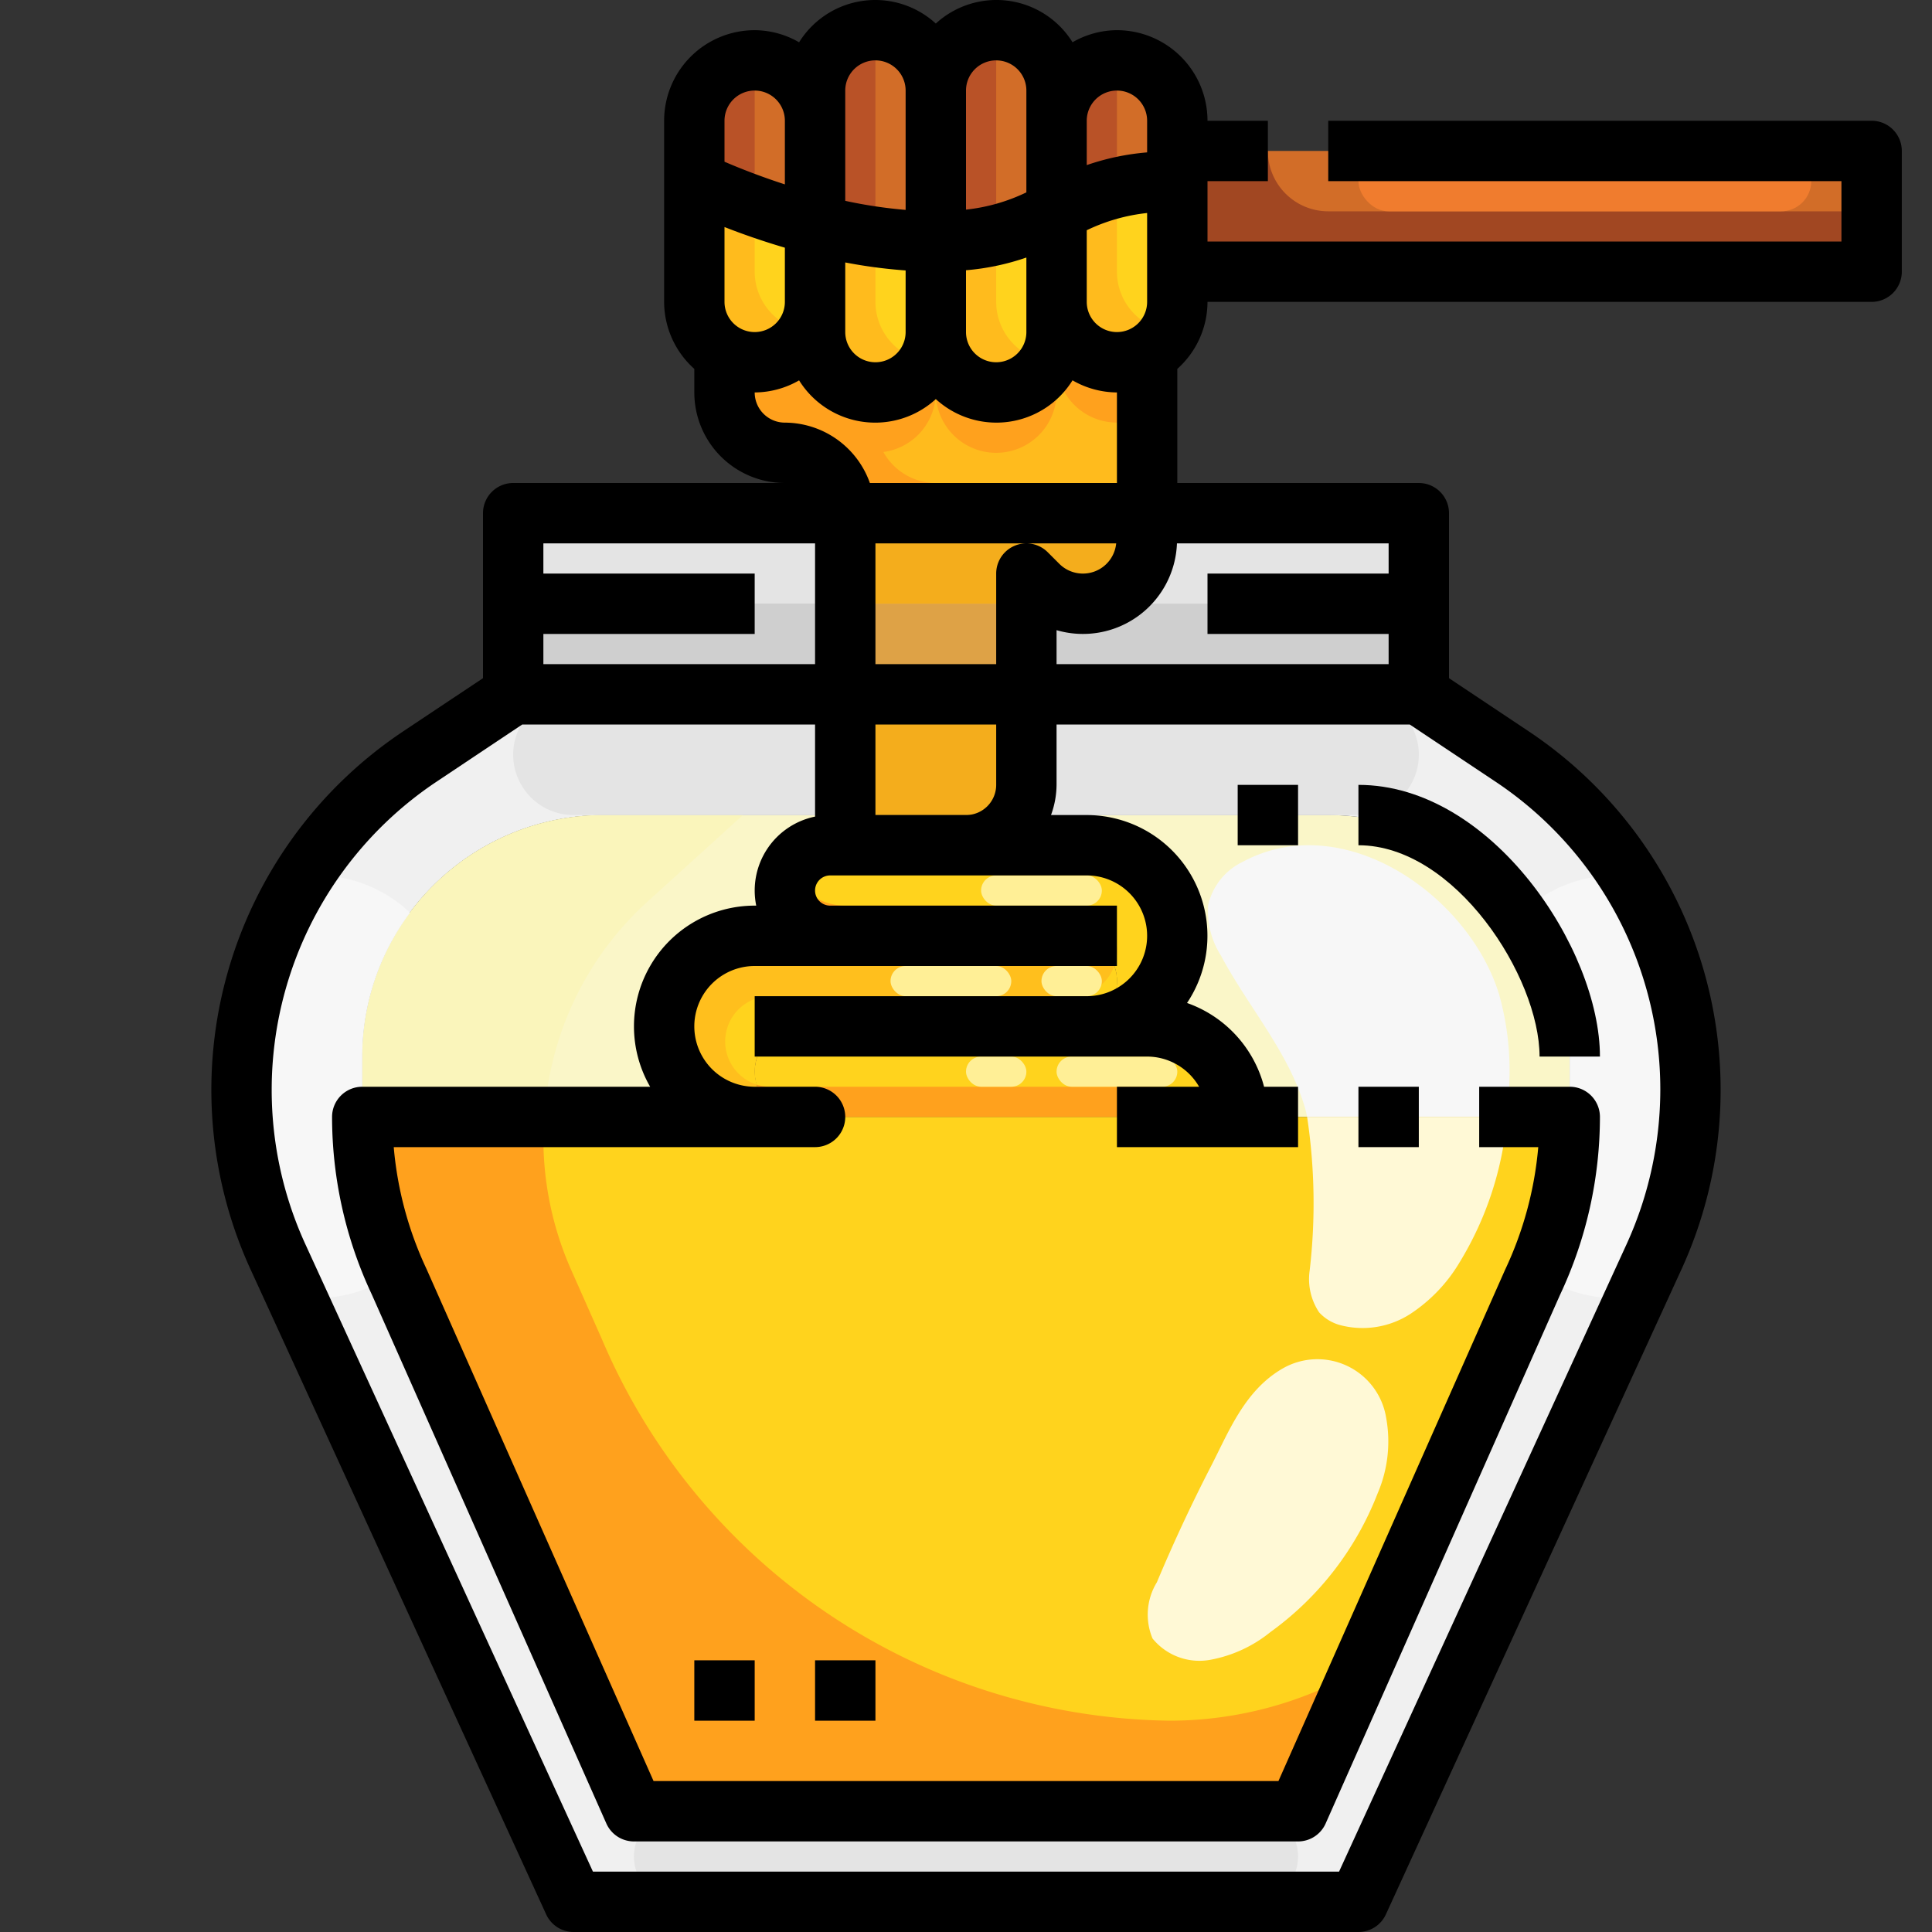 <svg height="512" viewBox="0 0 64 64" width="512" xmlns="http://www.w3.org/2000/svg"><rect x="0" y="0" width="64" height="64" fill="#333333" stroke="none"/><g id="_14-honey" data-name="14-honey"><path d="m28 27h5.73a2 2 0 0 1 -1.73 1h-4z" fill="#ffbf1d"/><path d="m62 5v4h-23v-3-1z" fill="#d26d28"/><path d="m52 35v2h-11a3 3 0 0 0 -3-3h-2a3 3 0 0 0 0-6h-4a2 2 0 0 0 1.73-1h10.27a8 8 0 0 1 8 8z" fill="#faf6c8"/><path d="m41 37h11a12.783 12.783 0 0 1 -1.23 5.47l-7.77 17.53h-22l-7.77-17.53a12.783 12.783 0 0 1 -1.23-5.47z" fill="#ffd31d"/><path d="m47 20v3h-13v-4l.38.38a2.12 2.12 0 0 0 3.62-1.5v-.88h9z" fill="#cfcfcf"/><path d="m50.09 25.06-3.09-2.06h-13v3a2 2 0 0 1 -.27 1h10.27a8 8 0 0 1 8 8v2a12.783 12.783 0 0 1 -1.23 5.47l-7.77 17.53h-22l-7.77-17.53a12.783 12.783 0 0 1 -1.23-5.47v-2a8 8 0 0 1 8-8h8v-4h-11l-3.09 2.06a13.259 13.259 0 0 0 -4.7 16.57l9.79 21.37h26l9.79-21.37a13.259 13.259 0 0 0 -4.7-16.57z" fill="#f0f0f0"/><path d="m41 37h-14.5a1.5 1.5 0 0 1 0-3h11.5a3 3 0 0 1 3 3z" fill="#ffd31d"/><path d="m38 11.73a2 2 0 0 1 -3-1.73v-3a7.745 7.745 0 0 1 4-1v4a2 2 0 0 1 -1 1.73z" fill="#ffd31d"/><path d="m39 5v1a7.745 7.745 0 0 0 -4 1v-3a2.006 2.006 0 0 1 2-2 2.015 2.015 0 0 1 2 2z" fill="#d26d28"/><path d="m36 28a3 3 0 0 1 0 6h-.5a1.5 1.5 0 0 0 0-3h-8a1.5 1.5 0 0 1 0-3z" fill="#ffd31d"/><path d="m38 17v.88a2.121 2.121 0 0 1 -3.62 1.5l-.38-.38v4h-6v-6z" fill="#f0af4c"/><path d="m38 11.73v5.27h-10a2.015 2.015 0 0 0 -2-2 2.006 2.006 0 0 1 -2-2v-1.27a2 2 0 0 0 3-1.73v1a2 2 0 0 0 4 0 2 2 0 0 0 4 0v-1a2 2 0 0 0 3 1.73z" fill="#ffbb1d"/><path d="m35 7v4a2 2 0 0 1 -4 0v-3a7.745 7.745 0 0 0 4-1z" fill="#ffd31d"/><path d="m35 4v3a7.745 7.745 0 0 1 -4 1v-5a2.006 2.006 0 0 1 2-2 1.955 1.955 0 0 1 1.41.59 1.955 1.955 0 0 1 .59 1.41z" fill="#d26d28"/><path d="m31 8v3a2 2 0 0 1 -4 0v-3.56a16.027 16.027 0 0 0 4 .56z" fill="#ffd31d"/><path d="m31 3v5a16.027 16.027 0 0 1 -4-.56v-4.44a2.006 2.006 0 0 1 2-2 1.955 1.955 0 0 1 1.41.59 1.955 1.955 0 0 1 .59 1.41z" fill="#d26d28"/><path d="m28 27v1h-.5a1.5 1.5 0 0 0 0 3h-2.5a3 3 0 0 0 0 6h-13v-2a8 8 0 0 1 8-8z" fill="#faf6c8"/><path d="m17 20v-3h11v6h-11z" fill="#cfcfcf"/><path d="m24 11.73a2 2 0 0 1 -1-1.73v-4a22.284 22.284 0 0 0 4 1.44v2.56a2 2 0 0 1 -3 1.73z" fill="#ffd31d"/><path d="m27 4v3.44a22.284 22.284 0 0 1 -4-1.44v-2a2.006 2.006 0 0 1 2-2 2.015 2.015 0 0 1 2 2z" fill="#d26d28"/><rect fill="#ffd31d" height="3" rx=".5" width="1" x="34" y="8"/><rect fill="#ffd31d" height="2" rx=".5" width="1" x="30" y="8.5"/><rect fill="#ffd31d" height="2" rx=".5" width="1" x="26" y="7.5"/><path d="m35.5 31a1.5 1.5 0 0 1 0 3h-9a1.5 1.5 0 0 0 0 3h-1.5a3 3 0 0 1 0-6z" fill="#ffbf1d"/><path d="m34 25v1a2 2 0 0 1 -.27 1h-5.73v-4h6z" fill="#f4ad1c"/><path d="m42 5a2 2 0 0 0 2 2h18v2h-23v-4z" fill="#a14722"/><path d="m25 9v-2.177a20.741 20.741 0 0 1 -2-.823v4a1.992 1.992 0 0 0 3.735.973 1.993 1.993 0 0 1 -1.735-1.973z" fill="#ffbb1d"/><path d="m25 2a2.006 2.006 0 0 0 -2 2v2a20.741 20.741 0 0 0 2 .823z" fill="#b95227"/><path d="m37 9v-2.785a8.873 8.873 0 0 0 -2 .785v3a2 2 0 0 0 3.741.974 1.993 1.993 0 0 1 -1.741-1.974z" fill="#ffbb1d"/><path d="m37 2a2.006 2.006 0 0 0 -2 2v3a8.873 8.873 0 0 1 2-.785z" fill="#b95227"/><path d="m29 10v-2.153a18.028 18.028 0 0 1 -2-.407v3.56a1.992 1.992 0 0 0 3.735.973 1.993 1.993 0 0 1 -1.735-1.973z" fill="#ffbb1d"/><path d="m29 1a2.006 2.006 0 0 0 -2 2v4.44a18.028 18.028 0 0 0 2 .407z" fill="#b95227"/><path d="m33 10v-2.215a8.54 8.54 0 0 1 -2 .215v3a1.992 1.992 0 0 0 3.735.973 1.993 1.993 0 0 1 -1.735-1.973z" fill="#ffbb1d"/><path d="m33 1a2.006 2.006 0 0 0 -2 2v5a8.54 8.54 0 0 0 2-.215z" fill="#b95227"/><path d="m31 13a2 2 0 0 0 4 0v-1a2 2 0 0 0 3 1.73v-2a2 2 0 0 1 -3-1.73v1a2 2 0 0 1 -4 0 2 2 0 0 1 -4 0v-1a2 2 0 0 1 -3 1.73v1.27a1.962 1.962 0 0 0 .045.415v.009a1.946 1.946 0 0 0 .124.378 2 2 0 0 0 1.831 1.198 2.015 2.015 0 0 1 2 2h10v-1h-7a1.991 1.991 0 0 1 -1.737-1.027 2 2 0 0 0 1.737-1.973z" fill="#ffa11d"/><path d="m34 19v1h1.88a2.119 2.119 0 0 1 -1.5-.62z" fill="#cfcfcf"/><path d="m38 17v.88a2.117 2.117 0 0 1 -2.12 2.12h11.12v-3z" fill="#e4e4e4"/><path d="m34 20v3h13v-3h-11.12z" fill="#cfcfcf"/><path d="m34 20v-1l.38.38a2.12 2.12 0 0 0 3.62-1.5v-.88h-10v3z" fill="#f4ad1c"/><path d="m28 20h6v3h-6z" fill="#dea246"/><path d="m17 17h11v3h-11z" fill="#e4e4e4"/><path d="m17 20h11v3h-11z" fill="#cfcfcf"/><path d="m38 36h-12.5a1.489 1.489 0 0 1 -.43-.07 1.493 1.493 0 0 0 1.43 1.07h12.5a1 1 0 0 0 -1-1z" fill="#ffa11d"/><path d="m35.5 31a1.493 1.493 0 0 1 1.408 1 1.477 1.477 0 0 0 .092-.5 1.5 1.5 0 0 0 -1.5-1.5h-7.5a2 2 0 0 1 -1.825-1.19 1.489 1.489 0 0 0 1.325 2.19z" fill="#ffa11d"/><path d="m37 32.5a1.489 1.489 0 0 0 -.092-.5 1.5 1.5 0 0 1 -1.408 1h-10a1.5 1.5 0 0 0 -.43 2.93 1.48 1.48 0 0 1 1.43-1.93h9a1.5 1.5 0 0 0 1.5-1.5z" fill="#ffd31d"/><path d="m19.941 44.367-1.02-2.3a10.734 10.734 0 0 1 -.921-4.356c0-.239.021-.475.036-.711h-6.036a12.783 12.783 0 0 0 1.23 5.47l7.77 17.53h22l2.089-4.712a12.625 12.625 0 0 1 -6.348 1.712 20.728 20.728 0 0 1 -18.8-12.633z" fill="#ffa11d"/><path d="m21.378 29.934 3.233-2.934h-4.611a8 8 0 0 0 -8 8v2h6.036a10.459 10.459 0 0 1 3.342-7.066z" fill="#faf5bb"/><g fill="#ffef96"><rect height="1" rx=".5" width="4" x="32.5" y="29"/><rect height="1" rx=".5" width="4" x="29.5" y="32"/><rect height="1" rx=".5" width="4" x="35" y="35"/><rect height="1" rx=".5" width="2" x="34.5" y="32"/><rect height="1" rx=".5" width="2" x="32" y="35"/></g><path d="m13.1 42.159a12.779 12.779 0 0 1 -1.1-5.159v-2a7.955 7.955 0 0 1 1.583-4.764 4.477 4.477 0 0 0 -3.083-1.236c-.15 0-.293.03-.439.044-.166.264-.343.521-.491.8a13.327 13.327 0 0 0 -1.57 6.256 13.18 13.18 0 0 0 1.21 5.53l.6 1.3a4.4 4.4 0 0 0 .69.07 4.463 4.463 0 0 0 2.6-.841z" fill="#f7f7f7"/><path d="m56 36.1a13.247 13.247 0 0 0 -2.062-7.056c-.146-.014-.288-.044-.438-.044a4.477 4.477 0 0 0 -3.083 1.236 7.955 7.955 0 0 1 1.583 4.764v2a12.779 12.779 0 0 1 -1.1 5.159 4.463 4.463 0 0 0 2.6.841 4.4 4.4 0 0 0 .694-.07l.6-1.3a13.18 13.18 0 0 0 1.206-5.53z" fill="#f7f7f7"/><path d="m43 61.5a1.5 1.5 0 0 0 -1.5-1.5h-19a1.5 1.5 0 0 0 0 3h19a1.5 1.5 0 0 0 1.5-1.5z" fill="#e4e4e4"/><path d="m17 25a2 2 0 0 0 2 2h9v-4h-9a2 2 0 0 0 -2 2z" fill="#e4e4e4"/><path d="m34 26a2 2 0 0 1 -.27 1h11.27a2 2 0 0 0 0-4h-11z" fill="#e4e4e4"/><path d="m45.917 46.959a2.307 2.307 0 0 0 -3.434-1.622c-1.255.727-1.779 2.092-2.36 3.22q-.979 1.9-1.8 3.858a2.05 2.05 0 0 0 -.144 1.862 2 2 0 0 0 1.946.7 4.426 4.426 0 0 0 1.956-.91 10.231 10.231 0 0 0 3.556-4.6 4.36 4.36 0 0 0 .28-2.508z" fill="#fff9d6"/><path d="m50 35.784a9.244 9.244 0 0 0 -.341-2.844c-.994-3.259-5.137-6.195-8.495-4.389a2.108 2.108 0 0 0 -1.141 1.428 2.728 2.728 0 0 0 .422 1.675c.913 1.717 2.274 3.229 2.8 5.1.023.082.037.166.057.249h6.625c.037-.403.065-.813.073-1.219z" fill="#f7f7f7"/><path d="m43.3 37a19.2 19.2 0 0 1 .084 5.09 1.982 1.982 0 0 0 .315 1.385 1.459 1.459 0 0 0 .691.42 2.911 2.911 0 0 0 2.324-.366 5.255 5.255 0 0 0 1.647-1.729 10.983 10.983 0 0 0 1.563-4.8z" fill="#fff9d6"/><rect fill="#f07c2e" height="2" rx="1" width="15" x="45" y="5"/><path d="m45 36h2v2h-2z"/><path d="m45 28c3.2 0 6 4.363 6 7h2c0-3.554-3.584-9-8-9z"/><path d="m41 26h2v2h-2z"/><path d="m23 55h2v2h-2z"/><path d="m27 55h2v2h-2z"/><path d="m62 4h-18v2h17v2h-21v-2h2v-2h-2a3 3 0 0 0 -3-3 2.967 2.967 0 0 0 -1.471.4 2.971 2.971 0 0 0 -4.529-.62 2.971 2.971 0 0 0 -4.529.621 2.967 2.967 0 0 0 -1.471-.401 3 3 0 0 0 -3 3v6a2.985 2.985 0 0 0 1 2.22v.78a3 3 0 0 0 3 3h-9a1 1 0 0 0 -1 1v5.465l-2.645 1.763a14.274 14.274 0 0 0 -5.055 17.823l9.793 21.366a1 1 0 0 0 .907.583h26a1 1 0 0 0 .909-.583l9.791-21.366a14.274 14.274 0 0 0 -5.057-17.823l-2.643-1.763v-5.465a1 1 0 0 0 -1-1h-8v-3.78a2.985 2.985 0 0 0 1-2.22h22a1 1 0 0 0 1-1v-4a1 1 0 0 0 -1-1zm-25 7a1 1 0 0 1 -1-1v-2.373a6.1 6.1 0 0 1 2-.571v2.944a1 1 0 0 1 -1 1zm-7 0a1 1 0 0 1 -2 0v-2.306a17.085 17.085 0 0 0 2 .265zm-5 0a1 1 0 0 1 -1-1v-2.479c.551.216 1.229.457 2 .684v1.795a1 1 0 0 1 -1 1zm7-2.048a8.2 8.2 0 0 0 2-.421v2.469a1 1 0 0 1 -2 0zm5-5.952a1 1 0 0 1 1 1v1.048a8.2 8.2 0 0 0 -2 .421v-1.469a1 1 0 0 1 1-1zm-4-1a1 1 0 0 1 1 1v3.373a6.1 6.1 0 0 1 -2 .571v-3.944a1 1 0 0 1 1-1zm-5 1a1 1 0 0 1 2 0v3.953a15.626 15.626 0 0 1 -2-.3zm-3 0a1 1 0 0 1 1 1v2.108c-.854-.277-1.551-.557-2-.751v-1.357a1 1 0 0 1 1-1zm11.975 15a1.107 1.107 0 0 1 -1.889.672l-.379-.379a1 1 0 0 0 -1.707.707v3h-4v-4zm-3.975 8a1 1 0 0 1 -1 1h-3v-3h4zm-6-8v4h-9v-1h7v-2h-7v-1zm28 18.1a12.363 12.363 0 0 1 -1.116 5.113l-9.526 20.787h-24.716l-9.526-20.783a12.273 12.273 0 0 1 4.349-15.325l2.835-1.892h9.7v3.051a2.5 2.5 0 0 0 -1.949 2.949h-.051a4 4 0 0 0 -3.463 6h-9.537a1 1 0 0 0 -1 1 13.846 13.846 0 0 0 1.314 5.876l7.772 17.529a1 1 0 0 0 .914.595h22a1 1 0 0 0 .914-.595l7.761-17.505a13.863 13.863 0 0 0 1.325-5.9 1 1 0 0 0 -1-1h-3v2h1.957a11.924 11.924 0 0 1 -1.1 4.065l-7.507 16.935h-20.7l-7.518-16.957a11.888 11.888 0 0 1 -1.089-4.043h13.957a1 1 0 0 0 0-2h-2a2 2 0 0 1 0-4h12v-2h-9.5a.5.5 0 0 1 0-1h8.5a2 2 0 0 1 0 4h-11v2h13a1.993 1.993 0 0 1 1.722 1h-2.722v2h6v-2h-1.126a4.016 4.016 0 0 0 -2.552-2.775 4 4 0 0 0 -3.322-6.225h-1.184a2.966 2.966 0 0 0 .184-1v-2h11.7l2.838 1.892a12.248 12.248 0 0 1 5.462 10.208zm-9-17.1h-6v2h6v1h-11v-1.125a3.116 3.116 0 0 0 3.988-2.875h7.012zm-9-3h-8.184a3 3 0 0 0 -2.816-2 1 1 0 0 1 -1-1 2.967 2.967 0 0 0 1.471-.4 2.971 2.971 0 0 0 4.529.62 2.971 2.971 0 0 0 4.529-.621 2.967 2.967 0 0 0 1.471.401z"/></g></svg>